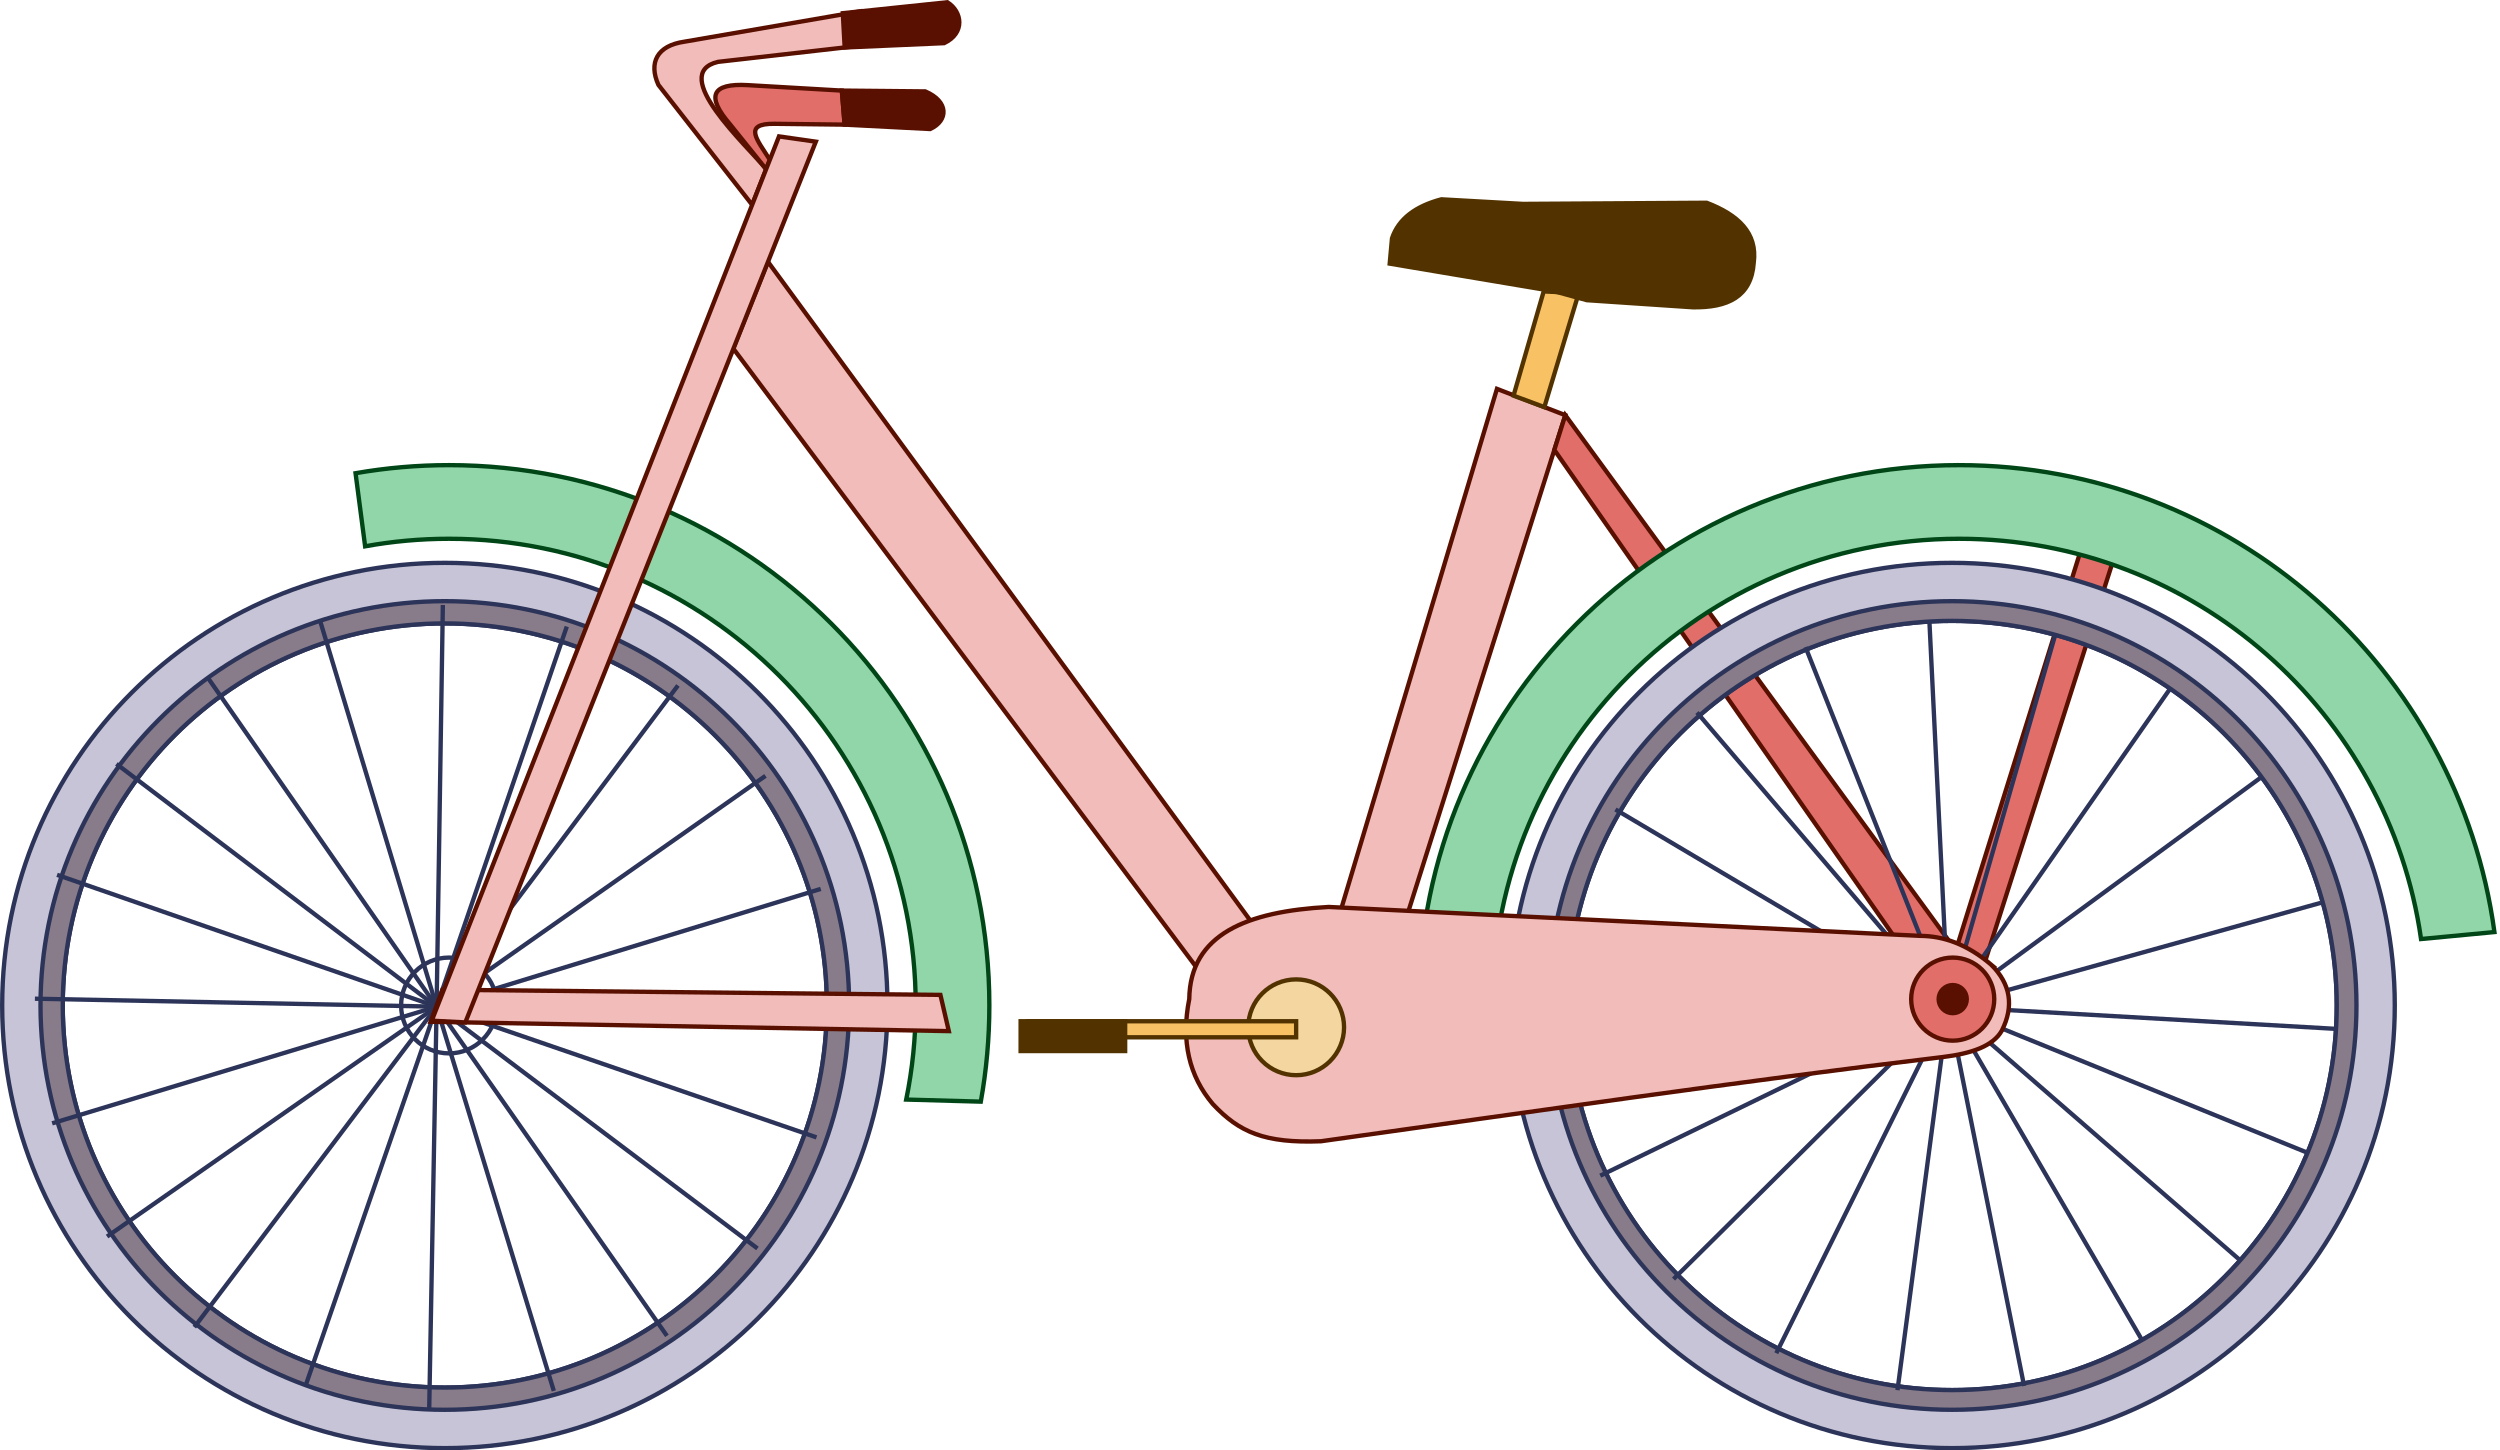 <svg width="493" height="286" viewBox="0 0 493 286" fill="none" xmlns="http://www.w3.org/2000/svg">
<g clip-path="url(#clip0_11451_17985)">
<path fill-rule="evenodd" clip-rule="evenodd" d="M87.719 110.993C135.927 110.993 175.007 150.073 175.007 198.281C175.007 246.489 135.927 285.57 87.719 285.57C39.511 285.57 0.431 246.49 0.431 198.281C0.431 150.074 39.511 110.993 87.719 110.993ZM87.719 122.935C129.332 122.935 163.065 156.668 163.065 198.281C163.065 239.894 129.332 273.628 87.719 273.628C46.106 273.628 12.372 239.894 12.372 198.281C12.372 156.668 46.106 122.935 87.719 122.935Z" fill="#C6C4D6" stroke="#2C3459" stroke-width="0.86" stroke-miterlimit="22.926"/>
<path fill-rule="evenodd" clip-rule="evenodd" d="M87.719 118.55C131.753 118.55 167.45 154.247 167.45 198.281C167.45 242.316 131.754 278.012 87.719 278.012C43.685 278.012 7.988 242.316 7.988 198.281C7.988 154.247 43.685 118.55 87.719 118.55ZM87.719 122.934C129.332 122.934 163.065 156.668 163.065 198.28C163.065 239.893 129.332 273.628 87.719 273.628C46.106 273.628 12.372 239.894 12.372 198.28C12.372 156.668 46.106 122.934 87.719 122.934Z" fill="#897C8A" stroke="#2C3459" stroke-width="0.86" stroke-miterlimit="22.926"/>
<path fill-rule="evenodd" clip-rule="evenodd" d="M88.544 188.835C93.761 188.835 97.99 193.064 97.99 198.281C97.99 203.498 93.761 207.727 88.544 207.727C83.327 207.727 79.098 203.498 79.098 198.281C79.098 193.064 83.327 188.835 88.544 188.835Z" stroke="#2C3459" stroke-width="0.86" stroke-miterlimit="22.926"/>
<path fill-rule="evenodd" clip-rule="evenodd" d="M88.542 91.725C147.392 91.725 195.099 139.432 195.099 198.281C195.099 204.753 194.52 211.09 193.415 217.244L178.707 216.834C179.933 210.841 180.578 204.636 180.578 198.281C180.578 147.452 139.372 106.246 88.542 106.246C82.895 106.246 77.368 106.757 72.003 107.731L70.114 93.318C76.101 92.274 82.257 91.725 88.542 91.725Z" fill="#91D6A8" stroke="#004617" stroke-width="0.86" stroke-miterlimit="22.926"/>
<path fill-rule="evenodd" clip-rule="evenodd" d="M151.429 51.605L144.593 68.72L237.115 192.334L251.141 187.785L151.429 51.605Z" fill="#F2BCBA" stroke="#591000" stroke-width="0.86" stroke-miterlimit="22.926"/>
<path fill-rule="evenodd" clip-rule="evenodd" d="M263.046 184.036L276.529 183.518L308.683 81.872L295.2 76.686L263.046 184.036Z" fill="#F2BCBA" stroke="#591000" stroke-width="0.86" stroke-miterlimit="22.926"/>
<path fill-rule="evenodd" clip-rule="evenodd" d="M308.682 81.872L306.515 88.723L379.212 192.853L385.694 187.408L308.682 81.872Z" fill="#E26E6A" stroke="#591000" stroke-width="0.86" stroke-miterlimit="22.926"/>
<path fill-rule="evenodd" clip-rule="evenodd" d="M390.918 191.286L417.589 107.802L411.366 105.209L385.695 187.407L390.918 191.286Z" fill="#E26E6A" stroke="#591000" stroke-width="0.86" stroke-miterlimit="22.926"/>
<path fill-rule="evenodd" clip-rule="evenodd" d="M311.319 57.825L304.414 57.463L298.466 78.025L304.546 80.281L311.319 57.825Z" fill="#F7C164" stroke="#523300" stroke-width="0.86" stroke-miterlimit="22.926"/>
<path fill-rule="evenodd" clip-rule="evenodd" d="M384.963 110.993C433.171 110.993 472.251 150.073 472.251 198.281C472.251 246.489 433.171 285.57 384.963 285.57C336.755 285.57 297.675 246.49 297.675 198.281C297.675 150.074 336.755 110.993 384.963 110.993ZM384.963 122.436C426.851 122.436 460.808 156.393 460.808 198.281C460.808 240.169 426.851 274.126 384.963 274.126C343.075 274.126 309.118 240.169 309.118 198.281C309.118 156.393 343.075 122.436 384.963 122.436Z" fill="#C6C4D6" stroke="#2C3459" stroke-width="0.86" stroke-miterlimit="22.926"/>
<path fill-rule="evenodd" clip-rule="evenodd" d="M384.963 118.55C428.996 118.55 464.693 154.247 464.693 198.281C464.693 242.316 428.997 278.012 384.963 278.012C340.928 278.012 305.231 242.316 305.231 198.281C305.231 154.247 340.928 118.55 384.963 118.55ZM384.963 122.436C426.851 122.436 460.808 156.393 460.808 198.281C460.808 240.17 426.85 274.127 384.963 274.127C343.074 274.127 309.117 240.169 309.117 198.281C309.117 156.393 343.074 122.436 384.963 122.436Z" fill="#897C8A" stroke="#2C3459" stroke-width="0.86" stroke-miterlimit="22.926"/>
<path fill-rule="evenodd" clip-rule="evenodd" d="M386.328 91.725C440.266 91.725 484.835 131.802 491.902 183.8L477.431 185.176C471.068 140.555 432.708 106.246 386.328 106.246C335.499 106.246 294.294 147.452 294.294 198.282C294.294 199.72 294.331 201.148 294.396 202.57L279.923 203.945C279.825 202.069 279.772 200.182 279.772 198.282C279.772 139.432 327.479 91.726 386.328 91.726V91.725Z" fill="#91D6A8" stroke="#004617" stroke-width="0.86" stroke-miterlimit="22.926"/>
<path fill-rule="evenodd" clip-rule="evenodd" d="M151.08 33.358L148.316 40.384L129.839 16.738C127.863 12.36 129.572 9.003 134.943 8.224L169.563 2.248L168.833 9.104L141.599 12.198C131.673 14.534 147.322 28.683 151.081 33.358L151.08 33.358Z" fill="#F2BCBA" stroke="#591000" stroke-width="0.86" stroke-miterlimit="22.926"/>
<path fill-rule="evenodd" clip-rule="evenodd" d="M151.08 33.358L151.808 31.507C149.398 27.648 146.322 24.337 152.747 24.413L166.563 24.578L166.011 17.864C159.834 17.506 153.656 17.147 147.479 16.789C140.302 16.374 139.177 18.96 144.002 24.557L151.08 33.358H151.08Z" fill="#E26E6A" stroke="#591000" stroke-width="0.86" stroke-miterlimit="22.926"/>
<path fill-rule="evenodd" clip-rule="evenodd" d="M274.502 47.006L274.049 51.988L306.589 57.463L312.917 59.194L333.839 60.595C340.609 60.696 345.384 58.605 345.842 51.762C346.593 45.914 342.751 42.361 336.557 39.985L300.32 40.212L284.24 39.306C279.165 40.653 275.79 43.135 274.502 47.006V47.006Z" fill="#523300" stroke="#523300" stroke-width="0.86" stroke-miterlimit="22.926"/>
<path fill-rule="evenodd" clip-rule="evenodd" d="M166.57 9.362L166.201 2.599L186.82 0.443C189.752 2.273 190.388 6.534 186.175 8.507L166.57 9.362Z" fill="#591000" stroke="#591000" stroke-width="0.86" stroke-miterlimit="22.926"/>
<path fill-rule="evenodd" clip-rule="evenodd" d="M166.563 24.578L166.012 17.864L182.464 18.025C187.12 20.016 187.052 23.763 183.432 25.445L166.563 24.578H166.563Z" fill="#591000" stroke="#591000" stroke-width="0.86" stroke-miterlimit="22.926"/>
<path d="M63.197 122.664L86.098 198.513" stroke="#2C3459" stroke-width="0.86" stroke-miterlimit="22.926"/>
<path d="M40.861 133.465L86.098 198.513" stroke="#2C3459" stroke-width="0.86" stroke-miterlimit="22.926"/>
<path d="M22.961 150.646L86.098 198.513" stroke="#2C3459" stroke-width="0.86" stroke-miterlimit="22.926"/>
<path d="M11.252 172.521L86.099 198.513" stroke="#2C3459" stroke-width="0.86" stroke-miterlimit="22.926"/>
<path d="M6.883 196.944L86.098 198.513" stroke="#2C3459" stroke-width="0.86" stroke-miterlimit="22.926"/>
<path d="M10.28 221.522L86.097 198.513" stroke="#2C3459" stroke-width="0.86" stroke-miterlimit="22.926"/>
<path d="M21.115 243.843L86.099 198.513" stroke="#2C3459" stroke-width="0.86" stroke-miterlimit="22.926"/>
<path d="M38.32 261.719L86.098 198.513" stroke="#2C3459" stroke-width="0.86" stroke-miterlimit="22.926"/>
<path d="M60.212 273.396L86.098 198.513" stroke="#2C3459" stroke-width="0.86" stroke-miterlimit="22.926"/>
<path d="M84.642 277.731L86.098 198.513" stroke="#2C3459" stroke-width="0.86" stroke-miterlimit="22.926"/>
<path d="M109.214 274.297L86.098 198.513" stroke="#2C3459" stroke-width="0.86" stroke-miterlimit="22.926"/>
<path d="M131.52 263.432L86.098 198.513" stroke="#2C3459" stroke-width="0.86" stroke-miterlimit="22.926"/>
<path d="M149.371 246.201L86.098 198.513" stroke="#2C3459" stroke-width="0.86" stroke-miterlimit="22.926"/>
<path d="M161.018 224.293L86.098 198.513" stroke="#2C3459" stroke-width="0.86" stroke-miterlimit="22.926"/>
<path d="M165.318 199.857L86.098 198.513" stroke="#2C3459" stroke-width="0.86" stroke-miterlimit="22.926"/>
<path d="M161.85 175.29L86.098 198.513" stroke="#2C3459" stroke-width="0.86" stroke-miterlimit="22.926"/>
<path d="M150.953 152.999L86.098 198.513" stroke="#2C3459" stroke-width="0.86" stroke-miterlimit="22.926"/>
<path d="M133.696 135.172L86.098 198.513" stroke="#2C3459" stroke-width="0.86" stroke-miterlimit="22.926"/>
<path d="M111.771 123.557L86.098 198.513" stroke="#2C3459" stroke-width="0.86" stroke-miterlimit="22.926"/>
<path d="M87.329 119.291L86.098 198.513" stroke="#2C3459" stroke-width="0.86" stroke-miterlimit="22.926"/>
<path d="M308.479 207.886L384.19 198.515" stroke="#2C3459" stroke-width="0.86" stroke-miterlimit="22.926"/>
<path d="M445.719 153.416L384.189 198.514" stroke="#2C3459" stroke-width="0.86" stroke-miterlimit="22.926"/>
<path d="M427.845 135.954L384.189 198.515" stroke="#2C3459" stroke-width="0.86" stroke-miterlimit="22.926"/>
<path d="M405.288 125.203L384.189 198.514" stroke="#2C3459" stroke-width="0.86" stroke-miterlimit="22.926"/>
<path d="M380.468 122.318L384.19 198.514" stroke="#2C3459" stroke-width="0.86" stroke-miterlimit="22.926"/>
<path d="M356.047 127.608L384.19 198.514" stroke="#2C3459" stroke-width="0.86" stroke-miterlimit="22.926"/>
<path d="M334.645 140.505L384.19 198.514" stroke="#2C3459" stroke-width="0.86" stroke-miterlimit="22.926"/>
<path d="M318.559 159.626L384.19 198.515" stroke="#2C3459" stroke-width="0.86" stroke-miterlimit="22.926"/>
<path d="M309.513 182.919L384.19 198.515" stroke="#2C3459" stroke-width="0.86" stroke-miterlimit="22.926"/>
<path d="M315.568 231.846L384.189 198.515" stroke="#2C3459" stroke-width="0.86" stroke-miterlimit="22.926"/>
<path d="M330.02 252.231L384.189 198.515" stroke="#2C3459" stroke-width="0.86" stroke-miterlimit="22.926"/>
<path d="M350.282 266.853L384.189 198.515" stroke="#2C3459" stroke-width="0.86" stroke-miterlimit="22.926"/>
<path d="M374.183 274.144L384.189 198.515" stroke="#2C3459" stroke-width="0.86" stroke-miterlimit="22.926"/>
<path d="M399.157 273.32L384.189 198.515" stroke="#2C3459" stroke-width="0.86" stroke-miterlimit="22.926"/>
<path d="M422.525 264.471L384.189 198.515" stroke="#2C3459" stroke-width="0.86" stroke-miterlimit="22.926"/>
<path d="M441.781 248.545L384.189 198.515" stroke="#2C3459" stroke-width="0.86" stroke-miterlimit="22.926"/>
<path d="M454.857 227.252L384.189 198.515" stroke="#2C3459" stroke-width="0.86" stroke-miterlimit="22.926"/>
<path d="M460.352 202.876L384.189 198.515" stroke="#2C3459" stroke-width="0.86" stroke-miterlimit="22.926"/>
<path d="M457.676 178.032L384.189 198.514" stroke="#2C3459" stroke-width="0.86" stroke-miterlimit="22.926"/>
<path fill-rule="evenodd" clip-rule="evenodd" d="M187.108 203.336L185.45 196.192L87.244 195.168L84.911 201.5L187.108 203.336Z" fill="#F2BCBA" stroke="#591000" stroke-width="0.86" stroke-miterlimit="22.926"/>
<path fill-rule="evenodd" clip-rule="evenodd" d="M160.88 27.938L153.62 26.9L85.137 201.276L91.76 201.623L160.88 27.938Z" fill="#F2BCBA" stroke="#591000" stroke-width="0.86" stroke-miterlimit="22.926"/>
<path fill-rule="evenodd" clip-rule="evenodd" d="M392.697 190.26C387.891 186.178 383.243 184.583 378.694 184.555L262.009 178.851C245.938 179.719 234.694 184.208 234.522 197.002C232.866 205.322 234.49 212.207 239.19 217.746C244.38 223.273 249.355 225.487 260.506 225.054C301.386 219.326 342.165 213.353 383.132 208.444C388.725 207.773 393.046 206.308 394.77 203.225C397.186 198.407 396.506 194.076 392.696 190.26H392.697Z" fill="#F2BCBA" stroke="#591000" stroke-width="0.86" stroke-miterlimit="22.926"/>
<path fill-rule="evenodd" clip-rule="evenodd" d="M255.601 193.136C260.819 193.136 265.048 197.365 265.048 202.582C265.048 207.8 260.819 212.029 255.601 212.029C250.384 212.029 246.155 207.8 246.155 202.582C246.155 197.365 250.384 193.136 255.601 193.136Z" fill="#F4D7A0" stroke="#523300" stroke-width="0.86" stroke-miterlimit="22.926"/>
<path fill-rule="evenodd" clip-rule="evenodd" d="M202.803 201.39H255.6V204.555H202.803V201.39Z" fill="#F7C164" stroke="#523300" stroke-width="0.86" stroke-miterlimit="22.926"/>
<path fill-rule="evenodd" clip-rule="evenodd" d="M201.268 201.39H221.88V207.266H201.268V201.39Z" fill="#523300" stroke="#523300" stroke-width="0.86" stroke-miterlimit="22.926"/>
<path fill-rule="evenodd" clip-rule="evenodd" d="M385.074 188.835C389.599 188.835 393.266 192.502 393.266 197.027C393.266 201.551 389.599 205.218 385.074 205.218C380.55 205.218 376.883 201.551 376.883 197.027C376.883 192.502 380.55 188.835 385.074 188.835Z" fill="#E26E6A" stroke="#591000" stroke-width="0.86" stroke-miterlimit="22.926"/>
<path fill-rule="evenodd" clip-rule="evenodd" d="M385.074 194.25C386.607 194.25 387.851 195.493 387.851 197.026C387.851 198.559 386.607 199.802 385.074 199.802C383.541 199.802 382.298 198.559 382.298 197.026C382.298 195.493 383.541 194.25 385.074 194.25Z" fill="#591000" stroke="#591000" stroke-width="0.86" stroke-miterlimit="22.926"/>
</g>
<defs>
<clipPath id="clip0_11451_17985">
<rect width="492.388" height="286" fill="white"/>
</clipPath>
</defs>
</svg>
